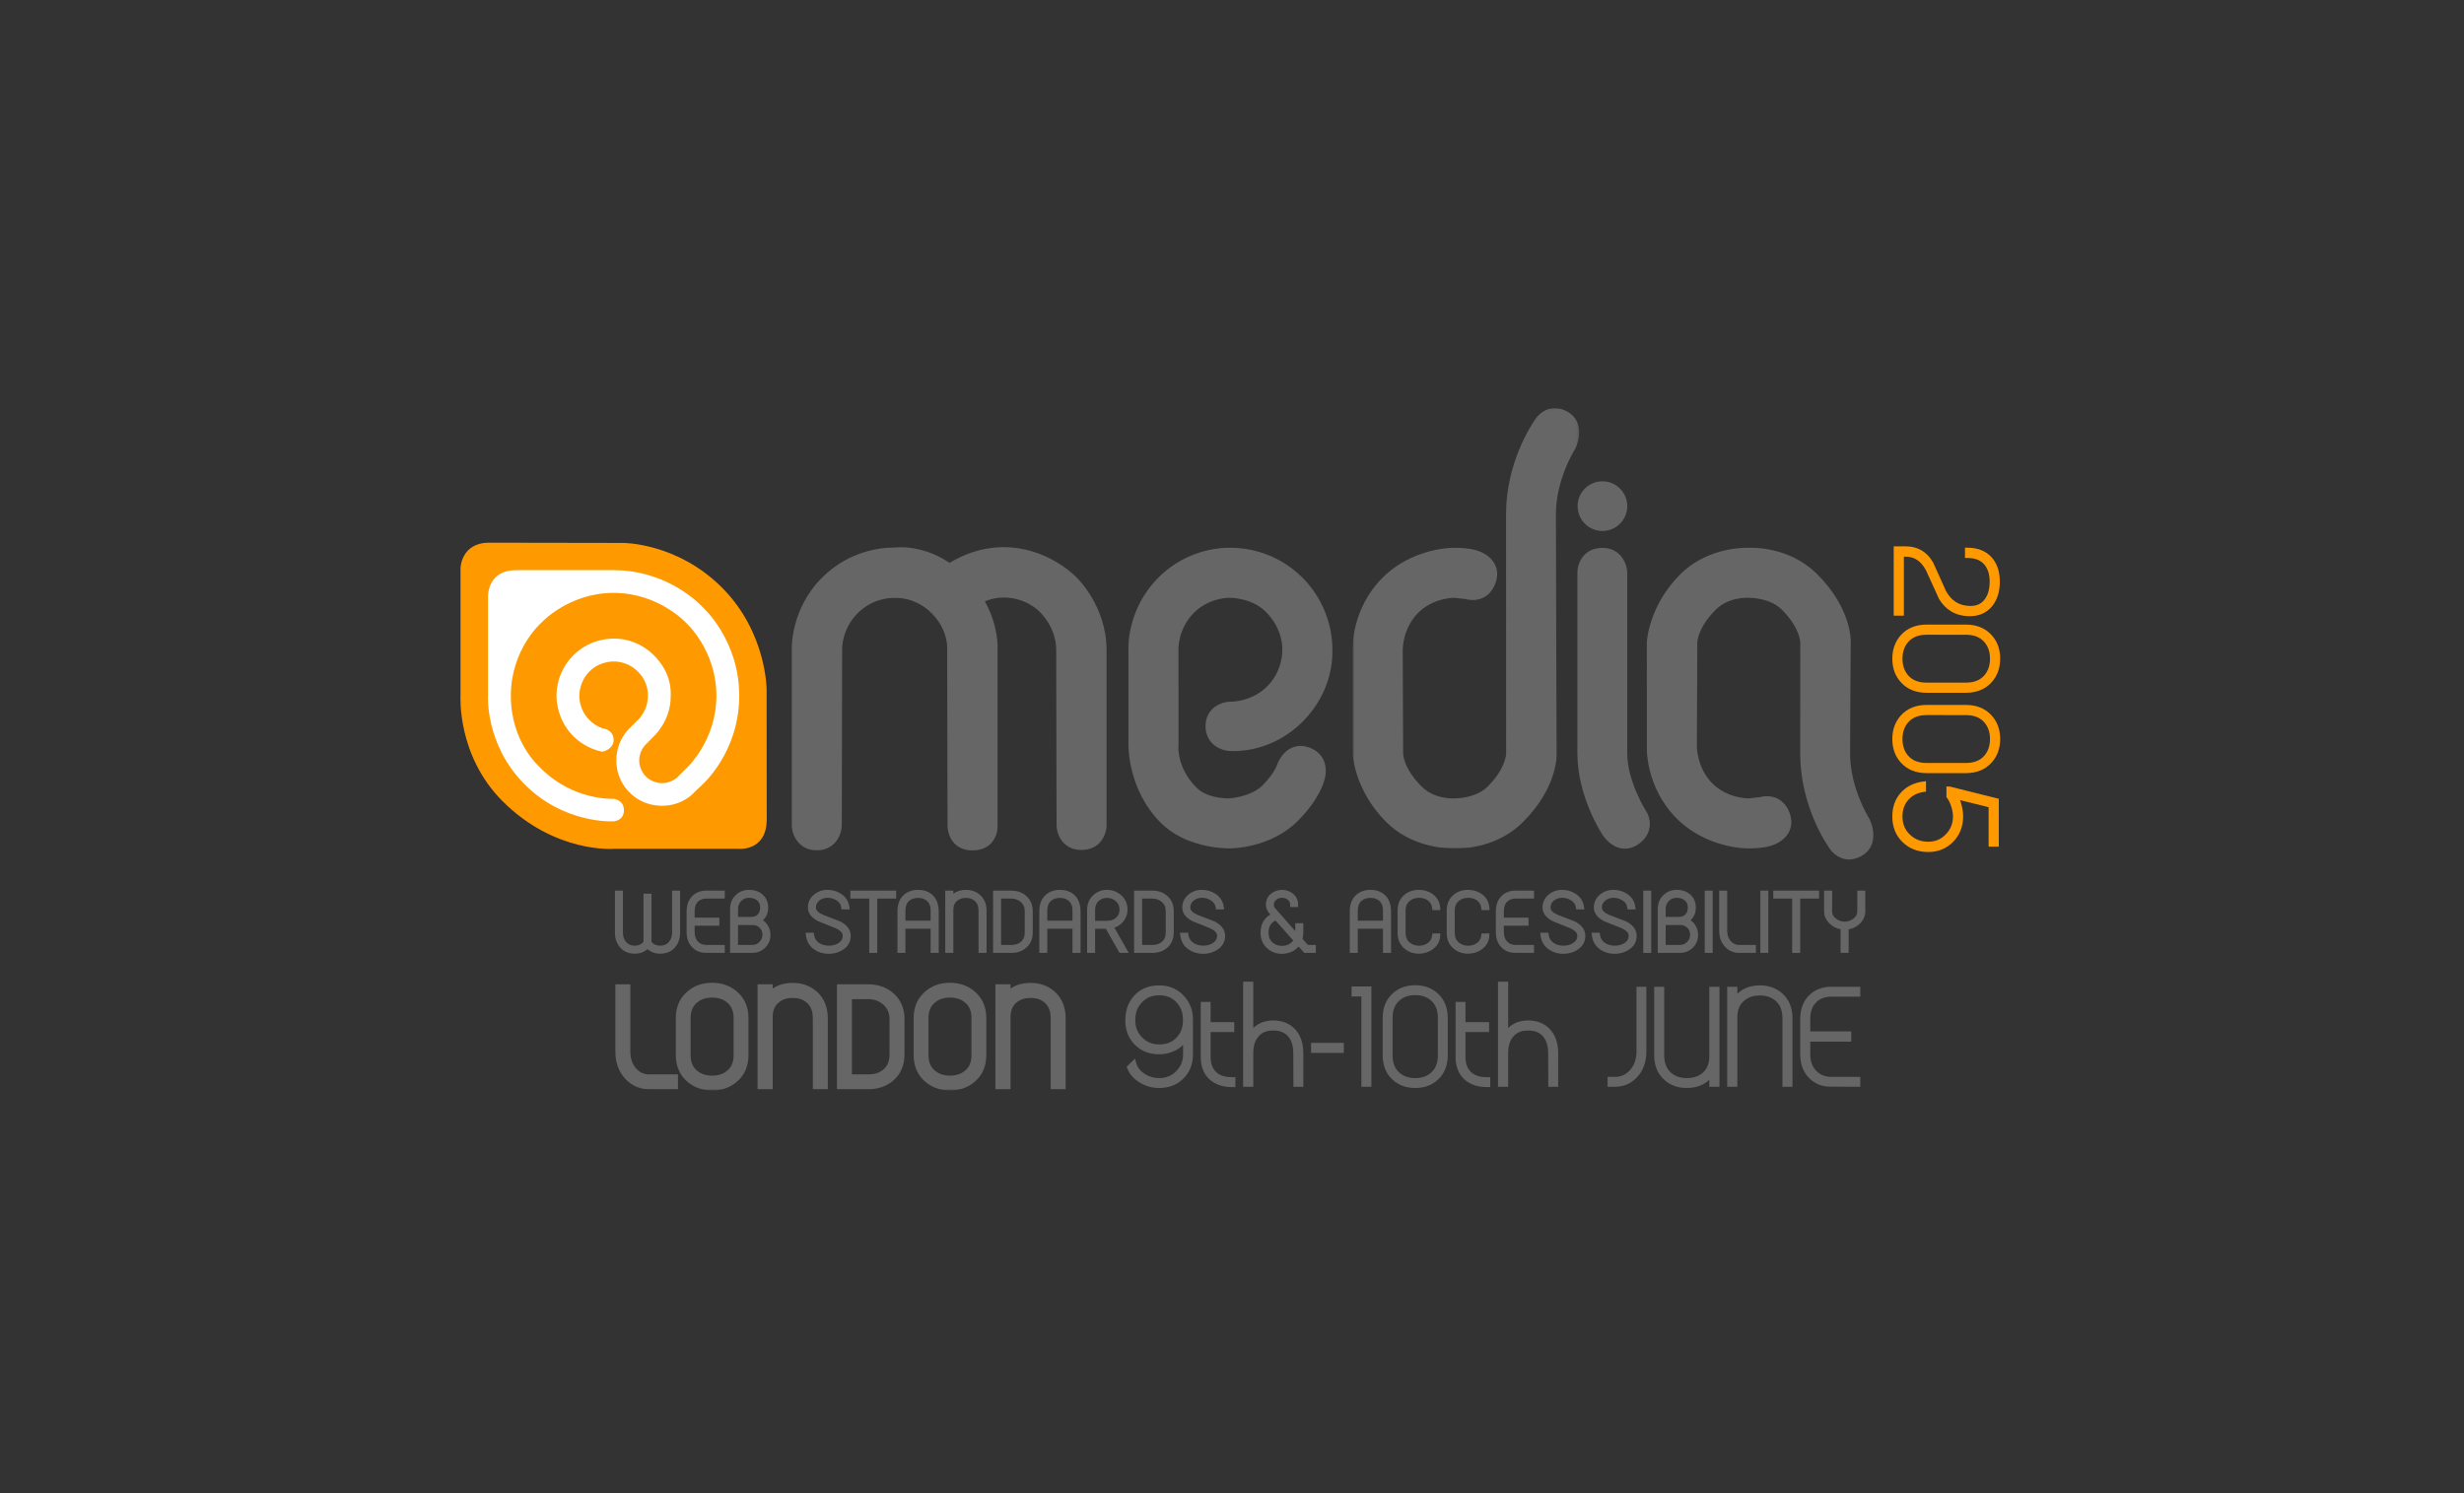 <?xml version="1.0" encoding="UTF-8" standalone="no"?>
<svg width="990px" height="600px" viewBox="0 0 990 600" version="1.1" xmlns="http://www.w3.org/2000/svg" xmlns:xlink="http://www.w3.org/1999/xlink">
    <rect x="0" y="0" width="990" height="600" fill="#333333" stroke="none"/>
    <!-- Generator: Sketch 3.8.1 (29687) - http://www.bohemiancoding.com/sketch -->
    <title>LF-AT_MEDIA</title>
    <desc>Created with Sketch.</desc>
    <defs>
        <polygon id="path-1" points="91.797 0.03 0.788 0.03 0.788 176.978 91.797 176.978"></polygon>
        <polygon id="path-3" points="0 276.188 618.641 276.188 618.641 1.987 0 1.987"></polygon>
    </defs>
    <g id="Page-1" stroke="none" stroke-width="1" fill="none" fill-rule="evenodd">
        <g id="LF-AT_MEDIA">
            <g id="Page-1" transform="translate(185, 162)">
                <g id="Group-3" transform="translate(0, 55.611)" fill="#FF9900">
                    <path d="M0.028,10.729 C0.028,10.729 0.17,0.467 11.528,0.467 C22.889,0.467 65.21,0.556 65.21,0.556 C65.21,0.556 86.922,0.348 105.043,18.465 C123.164,36.586 123.019,59.637 123.019,59.637 C123.019,59.637 123.053,98.677 123.053,111.642 C123.055,124.604 111.752,123.483 111.752,123.483 L61.546,123.483 C61.546,123.483 37.956,125.377 16.91,104.329 C-1.45,85.971 0.028,61.966 0.028,61.966 L0.028,10.729 Z" id="Fill-1"></path>
                </g>
                <path d="M58.332,130.96 C58.332,130.96 61.545,131.771 61.547,135.354 C61.547,138.94 57.392,140.147 56.867,140.037 C56.345,139.922 50.415,138.883 45.324,133.798 C38.196,126.668 38.605,117.576 38.605,117.576 C38.605,117.576 38.067,108.614 45.324,101.355 C52.581,94.096 61.545,94.636 61.545,94.636 C61.545,94.636 70.374,93.965 77.763,101.357 C85.161,108.747 84.481,116.295 84.483,117.813 C84.483,127.755 77.766,133.794 77.766,133.794 L74.557,137.076 C74.557,137.076 71.829,139.447 71.829,143.527 C71.829,147.612 74.511,150.009 74.511,150.009 C74.511,150.009 76.914,152.694 80.99,152.69 C85.065,152.69 87.47,150.005 87.47,150.005 L90.723,146.752 C90.723,146.752 102.837,135.896 102.835,117.578 C102.835,99.252 90.745,88.377 90.745,88.377 C90.745,88.377 79.764,76.243 61.547,76.243 C43.325,76.245 32.349,88.383 32.349,88.383 C32.349,88.383 20.258,98.962 20.254,117.578 C20.256,136.192 31.421,145.84 32.351,146.772 C45.473,159.893 61.436,158.977 61.436,158.977 C61.436,158.977 65.682,159.283 65.682,163.573 C65.68,167.87 61.545,168.045 61.545,168.045 C61.545,168.045 41.884,169.283 25.859,153.26 C9.839,137.239 11.081,117.578 11.081,117.578 L11.081,78.397 C11.081,78.397 10.202,67.112 22.497,67.112 C36.791,67.114 59.649,67.114 61.541,67.112 C84.084,67.11 97.227,81.892 97.227,81.892 C97.227,81.892 112.01,94.877 112.012,117.576 C112.012,140.272 97.231,153.256 97.231,153.256 L93.863,156.467 C93.863,156.467 89.389,161.791 80.99,161.791 C72.59,161.791 67.992,156.463 67.992,156.463 C67.992,156.463 62.632,151.871 62.634,143.557 C62.634,135.246 68.025,130.56 68.025,130.56 L71.278,127.305 C71.278,127.305 75.308,123.83 75.308,117.578 C75.308,117.05 75.616,112.185 71.278,107.843 C66.936,103.503 61.545,103.813 61.545,103.813 C61.545,103.813 56.092,103.565 51.816,107.843 C47.534,112.121 47.78,117.576 47.78,117.576 C47.78,117.576 47.45,122.954 51.812,127.309 C55.055,130.555 58.332,130.96 58.332,130.96" id="Fill-4" fill="#FFFFFF"></path>
                <path d="M245.387,72.086 C245.387,72.086 234.775,60.856 218.272,60.856 C208.674,60.856 201.118,64.622 196.453,67.78 C185.004,59.239 174.462,61.035 174.462,61.035 C174.462,61.035 159.507,60.107 147.417,72.199 C135.327,84.291 136.112,99.388 136.112,99.388 L136.112,169.635 C136.112,169.635 136.287,176.699 143.174,176.699 C150.06,176.699 150.239,169.635 150.239,169.635 L150.382,99.388 C150.382,99.388 149.827,89.975 157.508,82.292 C165.192,74.61 174.458,75.313 174.458,75.313 C174.458,75.313 183.578,74.457 191.485,82.368 C199.394,90.273 198.537,99.388 198.537,99.388 L198.684,169.682 C198.684,169.682 198.493,176.745 205.749,176.745 C213.006,176.745 212.815,170.159 212.815,170.159 L212.815,99.388 C212.815,99.388 213.681,89.307 206.474,78.405 C209.345,76.722 213.348,75.126 218.268,75.126 C228.683,75.124 234.763,81.68 234.763,81.68 C234.763,81.68 242.344,88.369 242.344,99.203 C242.344,110.039 242.492,169.495 242.492,169.495 C242.492,169.495 242.492,176.56 249.56,176.56 C256.618,176.56 256.618,169.495 256.618,169.495 L256.618,99.203 C256.618,82.777 245.387,72.086 245.387,72.086" id="Fill-6" fill="#666666"></path>
                <path d="M245.387,72.086 C245.387,72.086 234.775,60.856 218.272,60.856 C208.674,60.856 201.118,64.622 196.453,67.78 C185.004,59.239 174.462,61.035 174.462,61.035 C174.462,61.035 159.507,60.107 147.417,72.199 C135.327,84.291 136.112,99.388 136.112,99.388 L136.112,169.635 C136.112,169.635 136.287,176.699 143.174,176.699 C150.06,176.699 150.239,169.635 150.239,169.635 L150.382,99.388 C150.382,99.388 149.827,89.975 157.508,82.292 C165.192,74.61 174.458,75.313 174.458,75.313 C174.458,75.313 183.578,74.457 191.485,82.368 C199.394,90.273 198.537,99.388 198.537,99.388 L198.684,169.682 C198.684,169.682 198.493,176.745 205.749,176.745 C213.006,176.745 212.815,170.159 212.815,170.159 L212.815,99.388 C212.815,99.388 213.681,89.307 206.474,78.405 C209.345,76.722 213.348,75.126 218.268,75.126 C228.683,75.124 234.763,81.68 234.763,81.68 C234.763,81.68 242.344,88.369 242.344,99.203 C242.344,110.039 242.492,169.495 242.492,169.495 C242.492,169.495 242.492,176.56 249.56,176.56 C256.618,176.56 256.618,169.495 256.618,169.495 L256.618,99.203 C256.618,82.777 245.387,72.086 245.387,72.086 L245.387,72.086 Z" id="Stroke-8" stroke="#666666"></path>
                <path d="M309.587,119.958 L309.323,119.956 L309.289,119.956 C305.303,120.047 299.371,122.746 299.371,129.808 C299.371,136.829 305.263,139.621 309.074,139.774 C309.074,139.774 309.643,139.83 310.664,139.83 C315.437,139.83 327.696,138.675 338.387,127.982 C350.817,115.55 350.438,101.05 350.318,99.053 C350.386,97.05 350.451,82.265 338.318,70.127 C327.174,58.983 313.834,58.119 310.01,58.119 C309.726,58.119 309.512,58.123 309.372,58.129 C307.542,58.047 292.714,57.809 280.465,70.058 C267.616,82.909 268.361,98.598 268.395,99.091 L268.395,137 C268.377,137.743 268.091,155.34 281.447,168.695 C291.17,178.419 306.092,178.912 308.983,178.912 L309.349,178.908 C310.004,178.908 325.53,178.782 336.432,167.881 C345.297,159.016 347.089,151.88 347.355,150.564 C348.118,147.653 347.999,141.65 342.234,138.886 C340.641,138.123 339.061,137.733 337.543,137.733 C332.12,137.733 329.067,142.518 328.098,145.404 C328.088,145.437 326.909,148.941 322.2,153.652 C317.671,158.179 309.241,158.791 309.16,158.797 C309.118,158.799 308.862,158.813 308.442,158.813 C306.477,158.813 299.743,158.499 295.695,154.451 C287.692,146.453 288.465,137.733 288.501,137.383 L288.519,137.217 L288.489,98.973 C288.485,98.89 288.233,90.717 294.675,84.272 C300.432,78.515 307.572,78.225 308.945,78.225 L309.39,78.231 C309.742,78.231 318.031,78.297 323.581,83.847 C330.552,90.818 330.236,98.594 330.22,98.904 L330.21,99.083 L330.218,99.246 C330.222,99.327 330.518,107.429 324.175,113.77 C318.162,119.785 310.448,119.958 309.587,119.958" id="Fill-10" fill="#666666"></path>
                <g id="Group-14" transform="translate(357.692, 1.957)">
                    <mask id="mask-2" fill="white">
                        <use xlink:href="#path-1"></use>
                    </mask>
                    <g id="Clip-13"></g>
                    <path d="M87.007,1.422 C85.352,0.498 83.675,0.029 82.027,0.029 C77.87,0.029 75.011,3.034 73.896,4.928 C72.715,6.617 62.416,21.942 62.416,42.597 C62.416,63.329 62.448,138.848 62.45,138.925 C62.45,138.981 62.386,144.742 55.026,152.106 C50.427,156.705 42.902,156.856 41.865,156.856 L41.853,156.856 L41.698,156.852 L41.555,156.86 C41.278,156.879 33.683,157.293 28.495,152.102 C21.194,144.801 21.075,139.114 21.073,138.834 L20.902,97.097 C20.9,97.014 20.874,88.524 27.086,82.313 C32.813,76.585 40.38,76.283 41.602,76.272 L46.061,76.735 C46.638,76.899 47.723,77.148 49.058,77.148 L49.06,77.148 C53.291,77.148 56.609,74.686 58.169,70.395 C59.391,67.033 58.738,64.47 57.977,62.912 C56.27,59.424 52.687,57.95 51.763,57.618 C50.87,57.234 47.854,56.173 41.767,56.173 C33.94,56.173 21.675,59.297 12.872,68.1 C0.144,80.832 0.772,96.614 0.801,97.131 L0.797,138.981 C0.823,139.573 1.592,153.674 14.255,166.338 C24.113,176.197 37.25,176.964 41.04,176.964 C41.35,176.964 41.586,176.958 41.733,176.954 C41.942,176.964 42.328,176.978 42.856,176.978 C46.556,176.978 59.387,176.211 69.258,166.34 C83.323,152.279 82.753,139.227 82.727,138.838 C82.725,138.025 82.451,57.439 82.451,42.595 C82.451,28.679 89.978,16.779 90.054,16.66 L90.207,16.39 C92.003,12.833 93.642,5.127 87.007,1.422" id="Fill-12" fill="#666666" mask="url(#mask-2)"></path>
                </g>
                <path d="M468.81,140.805 L468.808,68.024 C468.649,64.06 465.863,58.164 458.834,58.164 C451.456,58.164 448.775,64.082 448.775,68.058 L448.775,140.805 C448.779,158.181 458.586,173.047 458.979,173.631 C459.333,174.183 462.614,179.026 467.908,179.026 C469.748,179.026 471.542,178.432 473.239,177.258 C479.173,173.162 478.408,167.119 476.447,164.055 C476.369,163.936 468.81,152.026 468.81,140.805" id="Fill-15" fill="#666666"></path>
                <path d="M566.09,167.007 L565.937,166.738 C565.862,166.621 558.338,154.718 558.338,140.802 C558.338,125.968 558.606,96.557 558.605,96.402 C558.636,95.854 559.201,82.8 545.137,68.743 C535.267,58.87 522.434,58.103 518.738,58.103 C518.207,58.103 517.826,58.117 517.615,58.127 C517.468,58.123 517.237,58.117 516.929,58.117 C513.138,58.117 499.999,58.884 490.14,68.747 C477.476,81.409 476.699,95.506 476.669,96.235 L476.685,137.801 C476.651,138.467 476.025,154.255 488.751,166.981 C497.554,175.784 509.817,178.908 517.643,178.908 C523.731,178.908 526.75,177.845 527.644,177.459 C528.574,177.125 532.157,175.653 533.86,172.169 C534.623,170.609 535.275,168.048 534.053,164.692 C532.497,160.399 529.178,157.939 524.948,157.939 C523.608,157.939 522.519,158.188 521.943,158.353 L517.516,158.812 C516.643,158.812 508.836,158.643 502.967,152.771 C496.817,146.62 496.781,138.058 496.781,137.96 L496.952,96.206 C496.954,95.967 497.071,90.28 504.372,82.981 C509.563,77.792 517.218,78.212 517.426,78.22 L517.722,78.229 L517.877,78.226 C518.724,78.226 526.289,78.359 530.905,82.975 C538.218,90.286 538.329,95.965 538.329,96.231 C538.329,96.231 538.299,120.068 538.299,140.804 C538.299,161.457 548.599,176.776 549.783,178.469 C550.896,180.363 553.758,183.367 557.915,183.367 L557.917,183.367 C559.562,183.367 561.238,182.9 562.893,181.976 C569.528,178.27 567.887,170.564 566.09,167.007" id="Fill-17" fill="#666666"></path>
                <path d="M247.554,70.039 C247.085,69.542 235.857,57.875 218.273,57.875 C209.066,57.875 201.596,61.086 196.531,64.185 C188.429,58.75 180.898,57.899 176.985,57.899 C175.715,57.899 174.791,57.988 174.314,58.046 C174.161,58.042 173.958,58.038 173.706,58.038 C169.873,58.038 156.491,58.909 145.309,70.09 C132.428,82.973 133.1,98.873 133.13,99.389 L133.132,169.71 C133.231,173.718 135.987,179.679 143.175,179.679 C150.359,179.679 153.119,173.718 153.22,169.642 L153.359,99.228 C153.343,98.895 153.037,90.98 159.617,84.4 C165.3,78.719 171.936,78.278 173.833,78.278 C174.066,78.278 174.209,78.284 174.233,78.286 L174.485,78.301 L174.718,78.282 C175.073,78.25 182.67,77.765 189.377,84.476 C196.125,91.22 195.595,98.809 195.569,99.109 L195.555,99.252 L195.704,169.602 C195.692,170.046 195.67,174.028 198.502,176.937 C199.74,178.211 202.004,179.727 205.747,179.727 C209.607,179.727 211.9,178.201 213.144,176.921 C215.834,174.151 215.806,170.483 215.797,170.159 L215.797,99.493 C215.88,98.205 216.196,89.523 210.699,79.623 C213.138,78.615 215.673,78.109 218.275,78.109 C227.169,78.109 232.372,83.49 232.578,83.707 L232.783,83.907 C232.849,83.967 239.363,89.92 239.363,99.205 C239.363,110.039 239.512,169.495 239.512,169.495 C239.512,173.533 242.186,179.54 249.559,179.54 C256.925,179.54 259.6,173.533 259.6,169.495 L259.6,99.205 C259.6,81.7 247.939,70.4 247.554,70.039" id="Fill-19" fill="#666666"></path>
                <path d="M451.777,48.44 C453.661,50.326 456.167,51.365 458.836,51.365 C464.334,51.365 468.809,46.888 468.809,41.385 C468.809,35.883 464.334,31.408 458.836,31.408 C456.167,31.408 453.661,32.447 451.777,34.331 C449.893,36.217 448.858,38.722 448.86,41.383 C448.858,44.048 449.893,46.554 451.777,48.44" id="Fill-21" fill="#666666"></path>
                <path d="M579.95,61.682 L580.727,61.682 C584.223,61.682 586.885,63.509 588.843,67.213 C590.562,71 592.299,74.812 594.105,78.742 C596.827,83.174 600.81,85.485 605.935,85.604 L606.406,85.612 C610.137,85.612 613.134,84.299 615.316,81.707 C617.428,79.172 618.499,75.819 618.499,71.74 C618.499,67.602 617.347,64.262 615.074,61.808 C612.78,59.344 609.557,58.092 605.499,58.082 L604.504,58.082 L604.514,62.217 L605.507,62.217 C608.434,62.217 610.598,63.024 612.121,64.681 C613.645,66.356 614.42,68.729 614.42,71.74 C614.42,74.808 613.716,77.234 612.319,78.963 C610.873,80.813 608.866,81.648 606.014,81.471 C601.972,81.27 598.971,79.297 596.883,75.515 C595.198,71.722 593.493,67.946 591.738,64.109 C589.264,59.755 585.58,57.547 580.785,57.547 L575.871,57.547 L575.871,85.386 L579.95,85.386 L579.95,61.682 Z" id="Fill-23" fill="#FF9900"></path>
                <path d="M579.391,102.678 C579.391,100.023 580.124,97.811 581.577,96.1 C583.292,94.055 585.75,93.062 589.097,93.062 L604.851,93.066 C608.193,93.066 610.654,94.059 612.376,96.104 C613.823,97.815 614.556,100.029 614.556,102.682 C614.556,105.339 613.821,107.552 612.368,109.269 C610.65,111.312 608.195,112.304 604.851,112.304 L589.097,112.304 C585.754,112.304 583.294,111.31 581.575,109.261 C580.124,107.55 579.391,105.335 579.391,102.678 M589.112,116.383 L604.863,116.383 C609.191,116.383 612.676,114.959 615.224,112.141 C617.491,109.601 618.64,106.42 618.64,102.682 C618.64,98.825 617.448,95.601 615.107,93.113 C612.601,90.371 609.143,88.98 604.827,88.98 L589.112,88.978 C584.763,88.978 581.267,90.407 578.723,93.227 C576.454,95.77 575.304,98.95 575.304,102.678 C575.304,106.535 576.498,109.758 578.845,112.252 C581.351,114.992 584.806,116.381 589.112,116.383" id="Fill-25" fill="#FF9900"></path>
                <path d="M614.555,134.969 C614.553,137.624 613.818,139.84 612.363,141.555 C610.648,143.598 608.192,144.589 604.844,144.589 L589.091,144.589 C585.747,144.589 583.287,143.596 581.568,141.553 C580.123,139.832 579.39,137.618 579.39,134.967 C579.39,132.317 580.125,130.105 581.574,128.388 C583.293,126.343 585.753,125.348 589.095,125.348 L604.85,125.355 C608.194,125.355 610.652,126.347 612.371,128.39 C613.82,130.109 614.555,132.323 614.555,134.969 M604.826,121.268 L589.109,121.262 C584.771,121.262 581.278,122.691 578.724,125.512 C576.455,128.052 575.304,131.232 575.304,134.967 C575.304,138.819 576.498,142.046 578.841,144.546 C581.355,147.282 584.809,148.671 589.109,148.671 L604.859,148.671 C609.192,148.671 612.673,147.244 615.213,144.426 C617.482,141.895 618.635,138.713 618.641,134.969 C618.641,131.116 617.448,127.891 615.103,125.399 C612.594,122.659 609.134,121.268 604.826,121.268" id="Fill-27" fill="#FF9900"></path>
                <path d="M597.047,154.03 L597.049,158.332 L597.271,158.607 C597.915,159.395 598.486,160.54 598.957,162.009 C599.433,163.499 599.674,164.868 599.674,166.076 C599.674,168.94 598.728,171.301 596.777,173.29 C594.837,175.273 592.544,176.237 589.774,176.237 C586.805,176.237 584.385,175.301 582.372,173.371 C580.363,171.466 579.387,169.079 579.387,166.076 C579.387,163.376 580.154,161.196 581.728,159.415 C583.302,157.635 585.348,156.594 587.983,156.226 L588.84,156.107 L588.84,151.916 L587.725,152.055 C584.019,152.514 580.992,154.02 578.729,156.532 C576.454,159.058 575.301,162.269 575.301,166.076 C575.301,170.269 576.686,173.739 579.417,176.388 C582.137,179.029 585.601,180.366 589.718,180.366 C593.708,180.366 597.083,178.985 599.738,176.263 C602.408,173.542 603.762,170.116 603.762,166.076 C603.762,164.769 603.573,163.328 603.183,161.655 C602.981,160.856 602.764,160.145 602.528,159.519 L613.996,162.356 L613.998,178.228 L618.079,178.228 L618.079,158.974 L598.386,154.06 L597.047,154.03 Z" id="Fill-29" fill="#FF9900"></path>
                <path d="M70.044,221.221 C72.059,221.221 73.776,220.607 75.165,219.396 C76.517,220.607 78.232,221.221 80.282,221.221 C82.764,221.221 84.766,220.372 86.234,218.687 C87.575,217.115 88.255,215.076 88.255,212.628 L88.255,195.884 L85.038,195.884 L85.038,212.628 C85.038,214.226 84.63,215.486 83.792,216.481 C82.937,217.505 81.791,218.001 80.282,218.001 C78.798,218.001 77.663,217.52 76.751,216.453 C76.743,216.38 76.737,216.223 76.757,215.921 L76.757,197.126 L73.54,197.126 L73.546,216.038 C73.576,216.28 73.568,216.406 73.588,216.406 C72.755,217.479 71.585,218.001 70.013,218.001 C68.526,218.001 67.39,217.503 66.531,216.479 C65.697,215.486 65.289,214.226 65.289,212.628 L65.289,195.884 L62.072,195.884 L62.072,212.628 C62.072,215.08 62.763,217.121 64.127,218.691 C65.567,220.368 67.559,221.221 70.044,221.221" id="Fill-31" fill="#666666"></path>
                <path d="M98.231,220.879 L106.207,220.915 L106.207,217.711 L98.851,217.711 C97.502,217.711 96.426,217.318 95.568,216.507 C94.576,215.567 94.096,214.286 94.096,212.584 L94.096,209.981 L104.025,209.981 L104.025,206.72 L94.096,206.72 L94.096,204.147 C94.096,202.392 94.572,201.103 95.548,200.21 C96.393,199.451 97.474,199.082 98.851,199.082 L106.207,199.082 L106.207,195.884 L98.157,195.886 C96.097,196.049 94.394,196.8 93.106,198.112 C91.627,199.592 90.878,201.629 90.878,204.167 L90.878,212.565 C90.878,215.055 91.612,217.085 93.056,218.602 C94.404,220.019 96.13,220.786 98.231,220.879" id="Fill-33" fill="#666666"></path>
                <path d="M119.479,205.432 C118.839,206.111 117.954,206.441 116.774,206.441 L111.528,206.441 L111.528,203.222 C111.528,201.982 111.943,200.951 112.8,200.068 C113.646,199.196 114.685,198.771 115.975,198.771 C117.269,198.771 118.312,199.105 119.157,199.784 C120.009,200.482 120.422,201.406 120.422,202.622 C120.438,203.82 120.13,204.738 119.479,205.432 M117.203,217.713 L111.528,217.713 L111.528,209.7 L117.42,209.7 C118.467,209.7 119.347,210.03 120.105,210.706 C120.939,211.459 121.345,212.427 121.345,213.661 C121.345,214.666 120.985,215.557 120.25,216.377 C119.435,217.275 118.439,217.713 117.203,217.713 M124.562,213.641 C124.562,212.172 124.131,210.795 123.284,209.545 C122.791,208.82 122.205,208.236 121.527,207.791 C122.93,206.519 123.64,204.81 123.64,202.69 C123.64,200.514 122.873,198.741 121.358,197.416 C119.948,196.193 118.137,195.573 115.973,195.573 C113.803,195.573 111.967,196.315 110.518,197.775 C109.074,199.232 108.34,201.072 108.34,203.242 L108.34,220.91 L117.203,220.91 C119.248,220.91 121.001,220.21 122.418,218.829 C123.84,217.438 124.562,215.694 124.562,213.641" id="Fill-35" fill="#666666"></path>
                <path d="M156.81,214.1 C156.81,211.651 155.407,209.696 152.543,208.245 C150.29,207.383 148.046,206.52 145.843,205.67 C143.84,204.819 142.822,203.822 142.822,202.705 C142.822,201.535 143.281,200.603 144.229,199.849 C146.089,198.371 148.869,198.458 150.997,199.742 C152.174,200.454 152.824,201.376 152.989,202.56 L153.106,203.418 L156.424,203.418 L156.244,202.27 C155.892,200.028 154.713,198.272 152.746,197.05 C151.176,196.07 149.396,195.573 147.454,195.573 C145.425,195.573 143.631,196.197 142.117,197.433 C140.449,198.814 139.605,200.573 139.605,202.659 C139.605,204.966 141.022,206.838 143.885,208.255 C146.123,209.159 148.368,210.052 150.582,210.918 C152.593,211.822 153.607,212.858 153.593,213.998 C153.577,215.29 153.038,216.23 151.892,216.961 C150.832,217.653 149.525,218 148.007,218 C146.564,218 145.282,217.659 144.207,216.989 C142.977,216.204 142.28,215.113 142.073,213.66 L141.954,212.806 L138.669,212.806 L138.814,213.927 C139.138,216.436 140.334,218.37 142.355,219.672 C143.969,220.741 145.859,221.283 147.977,221.283 C150.157,221.283 152.114,220.707 153.791,219.57 C155.794,218.209 156.81,216.369 156.81,214.1" id="Fill-37" fill="#666666"></path>
                <polygon id="Fill-39" fill="#666666" points="164.254 220.91 167.471 220.91 167.471 199.083 175.064 199.083 175.064 195.883 156.661 195.883 156.661 199.083 164.254 199.083"></polygon>
                <path d="M183.853,198.807 C185.288,198.807 186.429,199.174 187.333,199.925 C188.398,200.824 188.917,202.113 188.917,203.868 L188.917,207.977 L178.79,207.977 L178.79,203.868 C178.79,202.111 179.309,200.822 180.362,199.935 C181.294,199.176 182.436,198.807 183.853,198.807 L183.853,198.807 Z M188.917,220.91 L192.164,220.91 L192.164,204.351 C192.164,201.312 191.261,198.997 189.487,197.479 C188.034,196.215 186.139,195.573 183.853,195.573 C181.606,195.573 179.71,196.237 178.218,197.545 C176.463,199.089 175.573,201.336 175.573,204.228 L175.573,220.91 L178.79,220.91 L178.79,211.195 L188.917,211.195 L188.917,220.91 Z" id="Fill-41" fill="#666666"></path>
                <path d="M203.098,195.573 C201.099,195.573 199.406,196.094 198.035,197.127 L198.035,195.883 L194.788,195.883 L194.788,220.91 L198.035,220.91 L198.035,203.685 C198.035,201.984 198.554,200.75 199.635,199.905 C200.547,199.166 201.679,198.807 203.098,198.807 C204.527,198.807 205.666,199.182 206.578,199.957 C207.643,200.851 208.16,202.153 208.16,203.93 L208.16,220.91 L211.379,220.91 L211.379,203.92 C211.379,201.3 210.512,199.19 208.801,197.642 C207.267,196.269 205.348,195.573 203.098,195.573" id="Fill-43" fill="#666666"></path>
                <path d="M226.729,212.573 C226.729,214.399 226.173,215.715 225.018,216.597 C224.062,217.348 222.866,217.712 221.358,217.712 L217.218,217.712 L217.218,199.082 L221.358,199.082 C222.775,199.082 223.967,199.492 225.006,200.338 C226.165,201.28 226.729,202.53 226.729,204.159 L226.729,212.573 Z M227.115,219 C228.992,217.495 229.946,215.331 229.946,212.565 L229.946,204.167 C229.946,201.487 228.994,199.354 227.124,197.834 C225.555,196.541 223.615,195.885 221.358,195.885 L214.001,195.885 L214.001,220.909 L221.358,220.909 C223.635,220.909 225.574,220.266 227.115,219 L227.115,219 Z" id="Fill-45" fill="#666666"></path>
                <path d="M235.787,207.978 L235.787,203.868 C235.787,202.112 236.305,200.822 237.359,199.936 C238.289,199.177 239.431,198.807 240.85,198.807 C242.285,198.807 243.424,199.175 244.33,199.926 C245.393,200.822 245.911,202.112 245.911,203.868 L245.911,207.978 L235.787,207.978 Z M240.848,195.574 C238.603,195.574 236.705,196.236 235.213,197.545 C233.46,199.087 232.57,201.335 232.57,204.226 L232.57,220.91 L235.787,220.91 L235.787,211.195 L245.911,211.195 L245.911,220.91 L249.159,220.91 L249.159,204.351 C249.159,201.313 248.256,198.998 246.482,197.48 C245.029,196.216 243.135,195.574 240.848,195.574 L240.848,195.574 Z" id="Fill-47" fill="#666666"></path>
                <path d="M255.001,208.009 L255.001,203.561 C255.001,202.043 255.484,200.879 256.479,200 C257.385,199.196 258.458,198.806 259.756,198.806 C261.105,198.806 262.244,199.212 263.236,200.048 C264.301,200.944 264.817,202.093 264.817,203.561 C264.817,204.861 264.376,205.898 263.464,206.733 C262.53,207.591 261.316,208.009 259.756,208.009 L255.001,208.009 Z M262.747,210.761 C264.303,210.256 265.58,209.334 266.556,208.009 C267.538,206.652 268.037,205.151 268.037,203.55 C268.037,201.169 267.134,199.178 265.35,197.626 C263.758,196.265 261.874,195.573 259.756,195.573 C257.642,195.573 255.801,196.282 254.289,197.679 C252.626,199.202 251.783,201.177 251.783,203.55 L251.783,220.91 L255.001,220.91 L255.001,211.226 L259.329,211.226 L264.803,220.91 L268.502,220.91 L262.747,210.761 Z" id="Fill-49" fill="#666666"></path>
                <path d="M273.876,199.082 L278.015,199.082 C279.432,199.082 280.625,199.493 281.664,200.338 C282.822,201.28 283.387,202.53 283.387,204.159 L283.387,212.573 C283.387,214.399 282.83,215.715 281.676,216.597 C280.72,217.348 279.524,217.712 278.015,217.712 L273.876,217.712 L273.876,199.082 Z M283.772,219 C285.65,217.495 286.604,215.331 286.604,212.565 L286.604,204.167 C286.604,201.486 285.652,199.354 283.782,197.834 C282.212,196.54 280.273,195.885 278.015,195.885 L270.659,195.885 L270.659,220.909 L278.015,220.909 C280.293,220.909 282.232,220.265 283.772,219 L283.772,219 Z" id="Fill-51" fill="#666666"></path>
                <path d="M302.314,216.962 C301.254,217.651 299.949,218.001 298.429,218.001 C296.986,218.001 295.704,217.659 294.629,216.99 C293.399,216.203 292.702,215.114 292.497,213.659 L292.376,212.805 L289.091,212.805 L289.236,213.927 C289.562,216.435 290.756,218.371 292.777,219.672 C294.391,220.739 296.281,221.282 298.399,221.282 C300.579,221.282 302.536,220.708 304.215,219.571 C306.216,218.21 307.232,216.37 307.232,214.1 C307.232,211.652 305.829,209.697 302.965,208.244 C300.712,207.382 298.468,206.521 296.267,205.671 C294.262,204.82 293.244,203.823 293.244,202.706 C293.244,201.535 293.703,200.601 294.651,199.85 C296.513,198.372 299.293,198.459 301.419,199.743 C302.596,200.454 303.246,201.374 303.411,202.559 L303.528,203.417 L306.846,203.417 L306.666,202.269 C306.314,200.029 305.135,198.272 303.168,197.048 C301.598,196.071 299.818,195.574 297.876,195.574 C295.847,195.574 294.053,196.198 292.539,197.432 C290.871,198.813 290.027,200.572 290.027,202.658 C290.027,204.965 291.444,206.839 294.307,208.256 C296.545,209.16 298.792,210.052 301.004,210.917 C303.017,211.823 304.029,212.858 304.015,213.997 C303.999,215.291 303.46,216.231 302.314,216.962" id="Fill-53" fill="#666666"></path>
                <path d="M330.093,218.084 C328.655,218.084 327.462,217.683 326.447,216.858 C325.267,215.9 324.692,214.581 324.692,212.795 C324.692,210.319 325.596,208.755 327.526,207.928 L334.596,215.908 C334.169,216.538 333.597,217.039 332.863,217.427 C332.029,217.864 331.097,218.084 330.093,218.084 L330.093,218.084 Z M343.692,217.713 L340.502,217.713 L338.338,215.261 C338.545,214.494 338.65,213.677 338.65,212.822 L338.65,208.961 L335.439,208.961 L335.423,212.133 L327.47,203.117 C327.021,202.714 326.815,202.197 326.815,201.491 C326.815,200.695 327.132,200.075 327.822,199.536 C329.132,198.495 331.119,198.517 332.398,199.534 C333.062,200.059 333.372,200.675 333.372,201.472 L333.372,202.465 L336.56,202.465 L336.56,201.472 C336.56,199.693 335.884,198.238 334.553,197.147 C332.003,195.059 328.16,195.069 325.684,197.12 C324.321,198.234 323.627,199.703 323.627,201.484 C323.627,202.471 323.927,203.445 324.531,204.399 C324.702,204.655 324.974,205.009 325.37,205.486 C322.783,207.065 321.475,209.52 321.475,212.822 C321.475,215.471 322.421,217.617 324.289,219.203 C325.92,220.582 327.874,221.282 330.093,221.282 C331.554,221.282 332.947,220.958 334.233,220.312 C335.232,219.803 336.079,219.142 336.758,218.339 L339.058,220.91 L343.692,220.91 L343.692,217.713 Z" id="Fill-55" fill="#666666"></path>
                <path d="M360.538,207.978 L360.538,203.868 C360.538,202.112 361.056,200.822 362.109,199.936 C363.039,199.177 364.182,198.807 365.601,198.807 C367.036,198.807 368.176,199.175 369.08,199.926 C370.146,200.822 370.664,202.112 370.664,203.868 L370.664,207.978 L360.538,207.978 Z M360.538,211.195 L370.664,211.195 L370.664,220.91 L373.911,220.91 L373.911,204.351 C373.911,201.313 373.009,198.998 371.235,197.478 C369.78,196.216 367.884,195.574 365.601,195.574 C363.351,195.574 361.456,196.236 359.965,197.545 C358.211,199.087 357.32,201.335 357.32,204.226 L357.32,220.91 L360.538,220.91 L360.538,211.195 Z" id="Fill-57" fill="#666666"></path>
                <path d="M385.123,221.221 C387.22,221.221 389.103,220.605 390.725,219.396 C392.543,218.049 393.527,216.276 393.646,214.13 L393.704,213.081 L390.516,213.081 L390.407,213.951 C390.238,215.293 389.626,216.306 388.537,217.046 C387.549,217.703 386.433,218.023 385.123,218.023 C383.684,218.023 382.492,217.622 381.475,216.795 C380.316,215.855 379.752,214.575 379.752,212.882 L379.752,203.851 C379.752,202.162 380.312,200.894 381.469,199.974 C382.486,199.165 383.68,198.771 385.123,198.771 C386.453,198.771 387.569,199.081 388.537,199.719 C389.628,200.445 390.238,201.47 390.407,202.851 L390.514,203.725 L393.736,203.725 L393.644,202.648 C393.453,200.405 392.44,198.597 390.624,197.271 C389.062,196.144 387.212,195.574 385.123,195.574 C382.846,195.574 380.882,196.24 379.289,197.559 C377.463,199.081 376.537,201.202 376.537,203.859 L376.537,212.874 C376.537,215.553 377.484,217.695 379.36,219.241 C380.968,220.555 382.907,221.221 385.123,221.221" id="Fill-59" fill="#666666"></path>
                <path d="M410.462,219.395 C412.28,218.048 413.264,216.277 413.383,214.131 L413.44,213.082 L410.255,213.082 L410.146,213.95 C409.977,215.294 409.361,216.307 408.272,217.045 C407.284,217.702 406.169,218.022 404.86,218.022 C403.421,218.022 402.227,217.621 401.213,216.796 C400.053,215.856 399.49,214.574 399.49,212.881 L399.49,203.85 C399.49,202.161 400.051,200.893 401.205,199.975 C402.223,199.164 403.417,198.772 404.86,198.772 C406.189,198.772 407.306,199.082 408.272,199.718 C409.363,200.446 409.975,201.469 410.146,202.852 L410.253,203.724 L413.472,203.724 L413.381,202.649 C413.194,200.406 412.179,198.598 410.358,197.27 C408.798,196.145 406.946,195.573 404.86,195.573 C402.579,195.573 400.619,196.241 399.027,197.558 C397.199,199.082 396.271,201.203 396.271,203.86 L396.271,212.873 C396.271,215.554 397.221,217.696 399.095,219.242 C400.705,220.554 402.642,221.22 404.86,221.22 C406.954,221.22 408.84,220.606 410.462,219.395" id="Fill-61" fill="#666666"></path>
                <path d="M423.363,220.879 L431.339,220.915 L431.339,217.711 L423.981,217.711 C422.631,217.711 421.558,217.318 420.698,216.507 C419.706,215.567 419.225,214.286 419.225,212.584 L419.225,209.981 L429.155,209.981 L429.155,206.72 L419.225,206.72 L419.225,204.147 C419.225,202.392 419.702,201.103 420.678,200.21 C421.522,199.451 422.604,199.082 423.981,199.082 L431.339,199.082 L431.339,195.884 L423.289,195.886 C421.226,196.049 419.523,196.8 418.236,198.112 C416.757,199.594 416.008,201.629 416.008,204.167 L416.008,212.565 C416.008,215.053 416.741,217.083 418.188,218.602 C419.531,220.019 421.258,220.786 423.363,220.879" id="Fill-63" fill="#666666"></path>
                <path d="M447.7,208.245 C445.444,207.382 443.203,206.52 441.001,205.671 C438.996,204.819 437.979,203.821 437.979,202.704 C437.979,201.536 438.44,200.602 439.383,199.849 C441.245,198.372 444.026,198.46 446.156,199.744 C447.328,200.453 447.98,201.375 448.145,202.559 L448.262,203.418 L451.581,203.418 L451.4,202.269 C451.048,200.03 449.872,198.273 447.903,197.049 C446.333,196.071 444.552,195.574 442.611,195.574 C440.58,195.574 438.787,196.198 437.273,197.432 C435.606,198.812 434.761,200.572 434.761,202.659 C434.761,204.966 436.178,206.838 439.042,208.255 C441.279,209.159 443.527,210.053 445.738,210.917 C447.749,211.822 448.763,212.859 448.749,213.998 C448.733,215.289 448.195,216.231 447.05,216.962 C445.989,217.652 444.681,218.002 443.165,218.002 C441.72,218.002 440.441,217.658 439.366,216.988 C438.136,216.203 437.436,215.114 437.229,213.66 L437.11,212.805 L433.825,212.805 L433.97,213.926 C434.296,216.436 435.491,218.371 437.512,219.671 C439.125,220.74 441.017,221.283 443.133,221.283 C445.313,221.283 447.269,220.706 448.95,219.572 C450.953,218.21 451.966,216.368 451.966,214.099 C451.966,211.653 450.563,209.695 447.7,208.245" id="Fill-65" fill="#666666"></path>
                <path d="M469.576,219.571 C471.579,218.21 472.595,216.37 472.595,214.1 C472.595,211.652 471.19,209.697 468.328,208.244 C466.073,207.382 463.829,206.521 461.628,205.671 C459.622,204.82 458.605,203.823 458.605,202.706 C458.605,201.535 459.066,200.601 460.014,199.85 C461.874,198.37 464.654,198.459 466.782,199.743 C467.959,200.454 468.609,201.376 468.773,202.559 L468.891,203.417 L472.209,203.417 L472.028,202.269 C471.675,200.027 470.496,198.27 468.531,197.05 C466.961,196.071 465.181,195.574 463.239,195.574 C461.208,195.574 459.416,196.198 457.9,197.432 C456.232,198.815 455.388,200.574 455.388,202.658 C455.388,204.965 456.805,206.839 459.67,208.256 C461.908,209.16 464.153,210.052 466.367,210.919 C468.378,211.823 469.391,212.858 469.376,213.999 C469.362,215.291 468.823,216.231 467.675,216.962 C466.617,217.651 465.312,218.001 463.792,218.001 C462.331,218.001 461.083,217.667 459.992,216.99 C458.762,216.203 458.063,215.114 457.86,213.661 L457.739,212.805 L454.452,212.805 L454.597,213.927 C454.923,216.435 456.119,218.371 458.138,219.672 C459.752,220.739 461.643,221.282 463.76,221.282 C465.942,221.282 467.897,220.708 469.576,219.571" id="Fill-67" fill="#666666"></path>
                <mask id="mask-4" fill="white">
                    <use xlink:href="#path-3"></use>
                </mask>
                <g id="Clip-70"></g>
                <polygon id="Fill-69" fill="#666666" mask="url(#mask-4)" points="475.248 220.911 478.445 220.911 478.445 195.884 475.248 195.884"></polygon>
                <path d="M489.924,217.712 L484.246,217.712 L484.246,209.701 L490.136,209.701 C491.185,209.701 492.064,210.031 492.823,210.707 C493.658,211.46 494.063,212.424 494.063,213.66 C494.063,214.667 493.703,215.558 492.966,216.378 C492.153,217.275 491.158,217.712 489.924,217.712 M488.694,198.772 C489.987,198.772 491.03,199.104 491.875,199.785 C492.728,200.481 493.141,201.405 493.141,202.621 C493.157,203.821 492.849,204.739 492.197,205.431 C491.555,206.111 490.673,206.441 489.492,206.441 L484.246,206.441 L484.246,203.221 C484.246,201.981 484.662,200.95 485.516,200.07 C486.365,199.195 487.404,198.772 488.694,198.772 M495.136,218.829 C496.559,217.44 497.28,215.695 497.28,213.64 C497.28,212.174 496.849,210.796 496.002,209.544 C495.51,208.821 494.923,208.235 494.246,207.792 C495.649,206.518 496.356,204.809 496.356,202.689 C496.356,200.511 495.591,198.738 494.077,197.415 C492.668,196.193 490.858,195.573 488.694,195.573 C486.522,195.573 484.687,196.314 483.237,197.774 C481.792,199.233 481.059,201.073 481.059,203.243 L481.059,220.909 L489.922,220.909 C491.964,220.909 493.717,220.21 495.136,218.829" id="Fill-71" fill="#666666" mask="url(#mask-4)"></path>
                <polygon id="Fill-72" fill="#666666" mask="url(#mask-4)" points="499.937 220.911 503.134 220.911 503.134 195.884 499.937 195.884"></polygon>
                <path d="M520.49,220.91 L520.49,217.713 L513.718,217.713 C512.418,217.713 511.351,217.234 510.457,216.254 C509.451,215.141 508.962,213.738 508.962,211.964 L508.962,195.883 L505.745,195.883 L505.745,211.95 C505.745,214.597 506.54,216.791 508.106,218.474 C509.628,220.091 511.514,220.91 513.718,220.91 L520.49,220.91 Z" id="Fill-73" fill="#666666" mask="url(#mask-4)"></path>
                <polygon id="Fill-74" fill="#666666" mask="url(#mask-4)" points="522.286 220.911 525.484 220.911 525.484 195.884 522.286 195.884"></polygon>
                <polygon id="Fill-75" fill="#666666" mask="url(#mask-4)" points="545.877 195.884 527.472 195.884 527.472 199.081 535.067 199.081 535.067 220.911 538.284 220.911 538.284 199.081 545.877 199.081"></polygon>
                <path d="M561.235,195.884 L561.235,204.202 C561.235,205.365 560.726,206.327 559.681,207.143 C557.604,208.765 554.739,208.765 552.664,207.141 C551.617,206.327 551.108,205.365 551.108,204.204 L551.144,195.884 L547.891,195.884 L547.891,204.198 C547.891,205.953 548.587,207.561 549.95,208.976 C551.202,210.287 552.742,211.106 554.532,211.414 L554.532,220.911 L557.749,220.911 L557.749,211.424 C559.554,211.138 561.102,210.351 562.358,209.073 C563.747,207.636 564.45,205.997 564.45,204.198 L564.45,195.884 L561.235,195.884 Z" id="Fill-76" fill="#666666" mask="url(#mask-4)"></path>
                <path d="M70.656,267.423 C69.044,265.641 68.261,263.388 68.261,260.534 L68.261,233.526 L62.246,233.526 L62.246,260.498 C62.246,264.977 63.591,268.691 66.256,271.549 C68.845,274.297 72.063,275.692 75.814,275.692 L87.394,275.692 L87.394,269.731 L75.814,269.731 C73.76,269.731 72.071,268.973 70.656,267.423" id="Fill-77" fill="#666666" mask="url(#mask-4)"></path>
                <path d="M109.757,262.038 C109.757,264.858 108.867,266.921 107.013,268.361 C105.447,269.615 103.521,270.227 101.125,270.227 C98.73,270.227 96.803,269.615 95.213,268.344 C93.383,266.921 92.492,264.858 92.492,262.038 L92.492,247.055 C92.492,244.235 93.383,242.172 95.237,240.732 C96.803,239.476 98.73,238.866 101.125,238.866 C103.519,238.866 105.447,239.476 107.037,240.75 C108.867,242.172 109.757,244.235 109.757,247.055 L109.757,262.038 Z M111.031,236.38 C108.291,234.075 104.958,232.904 101.125,232.904 C97.172,232.904 93.794,234.118 91.095,236.501 C88.067,239.128 86.531,242.685 86.531,247.077 L86.531,262.016 C86.531,266.446 88.105,270.041 91.221,272.713 C93.957,275.018 97.292,276.189 101.125,276.189 C105.079,276.189 108.457,274.975 111.154,272.592 C114.183,269.965 115.719,266.406 115.719,262.016 L115.719,247.077 C115.719,242.649 114.145,239.055 111.031,236.38 L111.031,236.38 Z" id="Fill-78" fill="#666666" mask="url(#mask-4)"></path>
                <path d="M133.521,232.967 C130.383,232.967 127.686,233.724 125.457,235.224 L125.457,233.525 L119.39,233.525 L119.39,275.691 L125.457,275.691 L125.457,246.764 C125.457,244.051 126.276,242.094 127.986,240.757 C129.437,239.578 131.247,239.006 133.521,239.006 C135.81,239.006 137.626,239.602 139.077,240.834 C140.766,242.255 141.585,244.328 141.585,247.171 L141.585,275.691 L147.6,275.691 L147.6,247.155 C147.6,242.71 146.127,239.123 143.212,236.484 C140.603,234.151 137.342,232.967 133.521,232.967" id="Fill-79" fill="#666666" mask="url(#mask-4)"></path>
                <path d="M169.694,267.953 C168.169,269.15 166.252,269.73 163.827,269.73 L157.296,269.73 L157.296,239.487 L163.827,239.487 C166.097,239.487 168.006,240.145 169.668,241.498 C171.508,242.99 172.402,244.977 172.402,247.577 L172.402,261.539 C172.402,264.458 171.522,266.552 169.694,267.953 M173.612,236.834 C170.944,234.638 167.653,233.525 163.827,233.525 L151.278,233.525 L151.278,275.691 L163.827,275.691 C167.687,275.691 170.977,274.596 173.59,272.452 C176.794,269.891 178.419,266.212 178.419,261.519 L178.419,247.597 C178.419,243.046 176.798,239.423 173.612,236.834" id="Fill-80" fill="#666666" mask="url(#mask-4)"></path>
                <path d="M205.321,262.038 C205.321,264.858 204.431,266.921 202.577,268.361 C201.011,269.615 199.085,270.227 196.689,270.227 C194.294,270.227 192.367,269.615 190.777,268.344 C188.947,266.921 188.057,264.858 188.057,262.038 L188.057,247.055 C188.057,244.235 188.947,242.172 190.801,240.732 C192.367,239.476 194.294,238.866 196.689,238.866 C199.083,238.866 201.011,239.476 202.601,240.75 C204.431,242.172 205.321,244.235 205.321,247.055 L205.321,262.038 Z M206.595,236.38 C203.855,234.075 200.522,232.904 196.689,232.904 C192.736,232.904 189.358,234.118 186.66,236.501 C183.631,239.128 182.095,242.685 182.095,247.077 L182.095,262.016 C182.095,266.446 183.669,270.041 186.785,272.713 C189.521,275.018 192.856,276.189 196.689,276.189 C200.643,276.189 204.022,274.975 206.718,272.592 C209.747,269.965 211.283,266.406 211.283,262.016 L211.283,247.077 C211.283,242.649 209.709,239.055 206.595,236.38 L206.595,236.38 Z" id="Fill-81" fill="#666666" mask="url(#mask-4)"></path>
                <path d="M229.085,232.967 C225.947,232.967 223.25,233.724 221.021,235.224 L221.021,233.525 L214.954,233.525 L214.954,275.691 L221.021,275.691 L221.021,246.764 C221.021,244.051 221.84,242.094 223.551,240.757 C225.001,239.578 226.811,239.006 229.085,239.006 C231.374,239.006 233.19,239.602 234.641,240.834 C236.33,242.255 237.149,244.328 237.149,247.171 L237.149,275.691 L243.164,275.691 L243.164,247.155 C243.164,242.71 241.691,239.123 238.776,236.484 C236.167,234.151 232.906,232.967 229.085,232.967" id="Fill-82" fill="#666666" mask="url(#mask-4)"></path>
                <path d="M271.152,247.681 C271.152,244.907 272.039,242.635 273.861,240.737 C275.671,238.852 277.933,237.936 280.772,237.936 C283.608,237.936 285.85,238.844 287.628,240.71 C289.419,242.59 290.289,244.871 290.289,247.681 L290.289,248.04 C290.289,250.882 289.436,253.153 287.682,254.982 C285.939,256.8 283.68,257.682 280.772,257.682 C277.996,257.682 275.749,256.772 273.903,254.896 C272.053,253.018 271.152,250.775 271.152,248.04 L271.152,247.681 Z M280.77,233.961 C276.623,233.961 273.271,235.305 270.809,237.957 C268.362,240.588 267.124,243.981 267.124,248.038 C267.124,251.939 268.404,255.216 270.93,257.781 C273.46,260.353 276.77,261.656 280.77,261.656 C282.952,261.656 285.057,261.176 287.022,260.226 C288.316,259.598 289.423,258.821 290.339,257.903 L290.339,261.73 C290.339,264.379 289.432,266.575 287.569,268.445 C285.703,270.313 283.463,271.221 280.719,271.221 C278.642,271.221 276.693,270.65 274.936,269.536 C273.092,268.329 271.959,266.855 271.476,265.031 L271.041,263.393 L267.669,266.66 L267.903,267.272 C268.833,269.687 270.592,271.656 273.122,273.121 C275.443,274.498 277.998,275.195 280.719,275.195 C284.683,275.195 287.976,273.911 290.504,271.382 C293.033,268.852 294.317,265.609 294.317,261.748 L294.317,247.663 C294.317,243.873 293.021,240.61 290.466,237.965 C287.9,235.306 284.639,233.961 280.77,233.961 L280.77,233.961 Z" id="Fill-83" fill="#666666" mask="url(#mask-4)"></path>
                <path d="M304.077,269.163 C302.28,267.742 301.406,265.612 301.406,262.653 L301.406,252.715 L310.907,252.715 L310.907,248.741 L301.406,248.741 L301.406,240.605 L297.431,240.605 L297.431,262.643 C297.431,266.788 298.765,269.968 301.392,272.098 C303.622,273.904 306.487,274.823 309.913,274.823 L311.358,274.823 L311.358,270.848 L309.913,270.848 C307.475,270.848 305.509,270.28 304.077,269.163" id="Fill-84" fill="#666666" mask="url(#mask-4)"></path>
                <path d="M326.538,248.057 C323.335,248.057 320.658,249.079 318.55,251.1 L318.55,232.47 L314.472,232.47 L314.472,274.697 L318.55,274.697 L318.55,261.153 C318.55,258.381 319.209,256.193 320.525,254.633 C321.904,252.926 323.869,252.095 326.538,252.095 C329.278,252.095 331.28,252.91 332.659,254.593 C333.964,256.171 334.626,258.377 334.626,261.157 L334.682,274.697 L338.654,274.697 L338.654,261.147 C338.654,257.347 337.629,254.227 335.604,251.871 C333.41,249.341 330.359,248.057 326.538,248.057" id="Fill-85" fill="#666666" mask="url(#mask-4)"></path>
                <polygon id="Fill-86" fill="#666666" mask="url(#mask-4)" points="341.767 261.098 354.932 261.098 354.932 257.062 341.767 257.062"></polygon>
                <polygon id="Fill-87" fill="#666666" mask="url(#mask-4)" points="358.044 238.42 361.974 238.42 361.974 274.698 366.002 274.698 366.002 234.396 358.044 234.396"></polygon>
                <path d="M383.617,271.22 C381.07,271.22 379.033,270.545 377.391,269.152 C375.46,267.528 374.52,265.203 374.52,262.037 L374.52,247.054 C374.52,243.891 375.46,241.566 377.395,239.938 C379.035,238.549 381.07,237.873 383.617,237.873 C386.163,237.873 388.198,238.549 389.843,239.942 C391.775,241.566 392.715,243.893 392.715,247.054 L392.715,262.037 C392.715,265.201 391.775,267.528 389.839,269.154 C388.2,270.545 386.163,271.22 383.617,271.22 M383.617,233.899 C379.939,233.899 376.867,235.036 374.484,237.269 C371.871,239.666 370.546,242.964 370.546,247.078 L370.546,262.016 C370.546,266.165 371.907,269.501 374.597,271.934 C377.016,274.098 380.05,275.195 383.617,275.195 C387.294,275.195 390.368,274.058 392.748,271.824 C395.363,269.428 396.689,266.127 396.689,262.016 L396.689,247.078 C396.689,242.929 395.328,239.592 392.637,237.158 C390.215,234.996 387.182,233.899 383.617,233.899" id="Fill-88" fill="#666666" mask="url(#mask-4)"></path>
                <path d="M406.478,269.163 C404.679,267.74 403.805,265.61 403.805,262.653 L403.805,252.715 L413.308,252.715 L413.308,248.741 L403.805,248.741 L403.805,240.605 L399.83,240.605 L399.83,262.643 C399.83,266.788 401.164,269.97 403.791,272.098 C406.022,273.904 408.888,274.823 412.314,274.823 L413.759,274.823 L413.759,270.848 L412.314,270.848 C409.876,270.848 407.91,270.28 406.478,269.163" id="Fill-89" fill="#666666" mask="url(#mask-4)"></path>
                <path d="M428.938,248.057 C425.735,248.057 423.058,249.079 420.952,251.098 L420.952,232.47 L416.874,232.47 L416.874,274.697 L420.952,274.697 L420.952,261.153 C420.952,258.379 421.611,256.191 422.925,254.633 C424.304,252.926 426.269,252.095 428.938,252.095 C431.676,252.095 433.679,252.91 435.061,254.591 C436.364,256.171 437.026,258.377 437.026,261.157 L437.082,274.697 L441.056,274.697 L441.056,261.147 C441.056,257.347 440.03,254.227 438.006,251.871 C435.81,249.341 432.757,248.057 428.938,248.057" id="Fill-90" fill="#666666" mask="url(#mask-4)"></path>
                <path d="M472.516,260.534 C472.516,263.642 471.642,266.114 469.844,268.082 C468.208,269.86 466.259,270.723 463.884,270.723 L460.903,270.723 L460.903,274.697 L463.884,274.697 C467.36,274.697 470.338,273.409 472.745,270.864 C475.231,268.205 476.491,264.717 476.491,260.499 L476.491,234.52 L472.516,234.52 L472.516,260.534 Z" id="Fill-91" fill="#666666" mask="url(#mask-4)"></path>
                <path d="M501.773,262.464 C501.773,265.479 500.841,267.697 498.933,269.243 C497.26,270.574 495.227,271.22 492.715,271.22 C490.182,271.22 488.155,270.546 486.517,269.157 C484.592,267.538 483.658,265.215 483.658,262.055 L483.658,234.519 L479.628,234.519 L479.628,262.019 C479.628,266.166 480.993,269.503 483.686,271.935 C486.106,274.097 489.146,275.194 492.715,275.194 C496.414,275.194 499.448,274.079 501.773,271.874 L501.773,274.697 L505.853,274.697 L505.853,234.519 L501.773,234.519 L501.773,262.464 Z" id="Fill-92" fill="#666666" mask="url(#mask-4)"></path>
                <path d="M522.105,233.961 C518.408,233.961 515.372,235.083 513.045,237.303 L513.045,234.519 L508.967,234.519 L508.967,274.698 L513.045,274.698 L513.045,246.764 C513.045,243.726 513.989,241.512 515.944,239.984 C517.582,238.658 519.595,238.012 522.105,238.012 C524.604,238.012 526.689,238.706 528.301,240.075 C530.226,241.695 531.162,244.016 531.162,247.171 L531.162,274.698 L535.19,274.698 L535.19,247.155 C535.19,243.002 533.827,239.664 531.134,237.226 C528.712,235.059 525.674,233.961 522.105,233.961" id="Fill-93" fill="#666666" mask="url(#mask-4)"></path>
                <path d="M541.811,238.022 C539.484,240.347 538.304,243.568 538.304,247.596 L538.304,261.519 C538.304,265.471 539.461,268.686 541.742,271.075 C543.852,273.297 546.571,274.497 549.858,274.646 L562.436,274.702 L562.436,270.723 L550.881,270.723 C548.468,270.723 546.539,270.01 544.983,268.543 C543.2,266.852 542.334,264.563 542.334,261.548 L542.334,256.565 L558.814,256.565 L558.814,252.467 L542.334,252.467 L542.334,247.545 C542.334,244.443 543.195,242.148 544.963,240.534 C546.489,239.161 548.425,238.493 550.881,238.493 L562.436,238.493 L562.436,234.519 L549.784,234.523 C546.523,234.779 543.84,235.959 541.811,238.022" id="Fill-94" fill="#666666" mask="url(#mask-4)"></path>
            </g>
        </g>
    </g>
</svg>